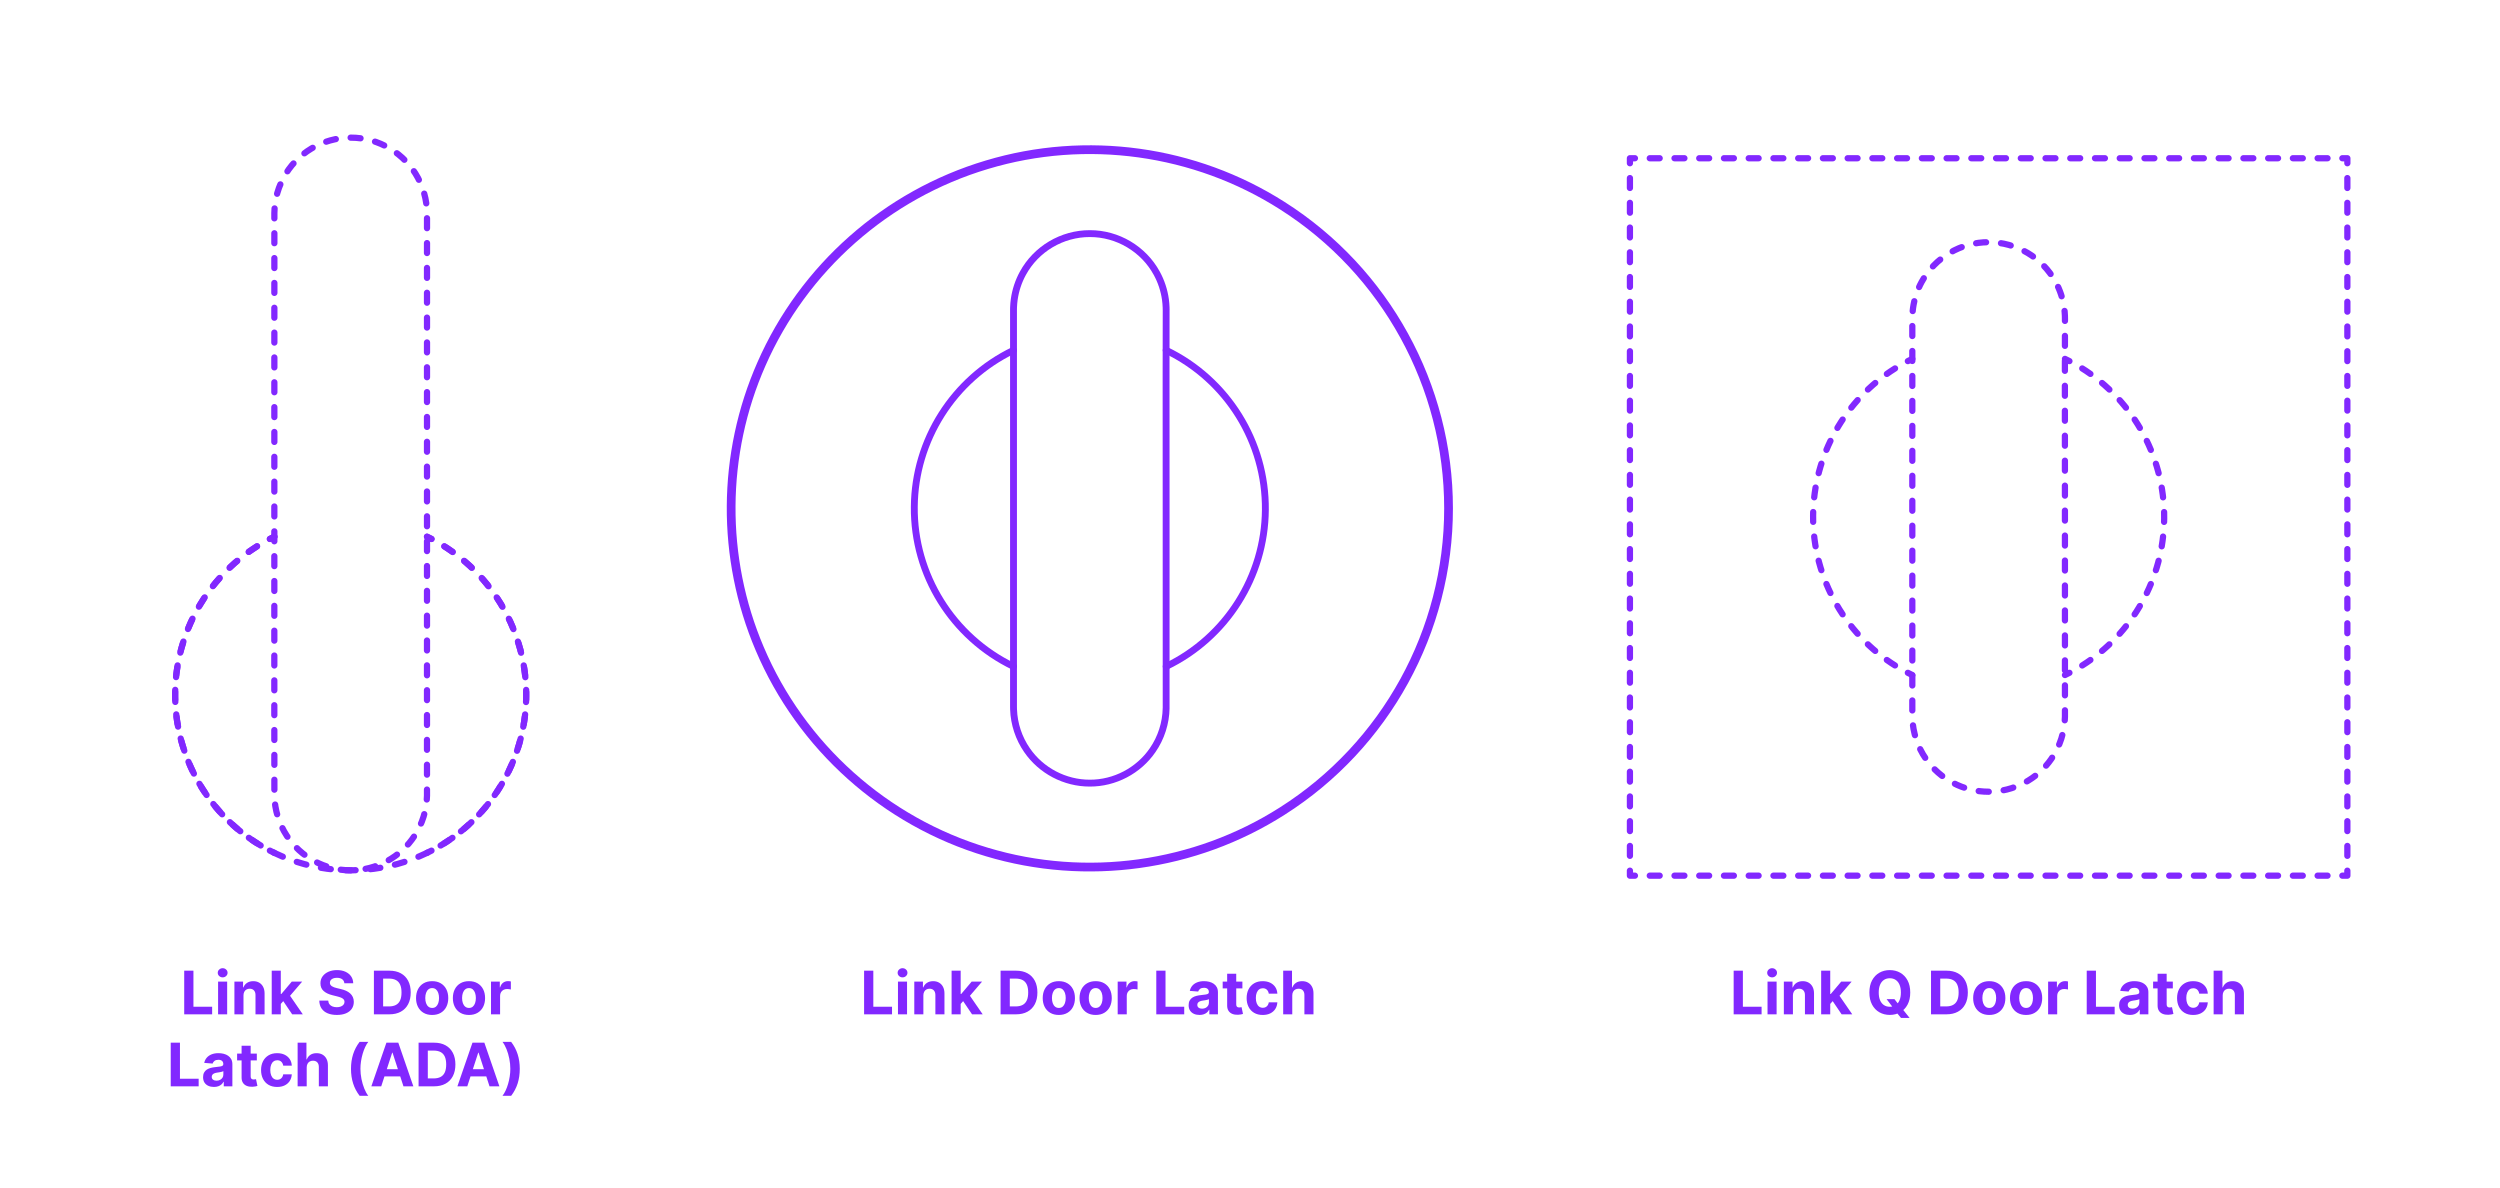 <?xml version="1.0" encoding="utf-8"?>
<!-- Generator: Adobe Illustrator 27.2.0, SVG Export Plug-In . SVG Version: 6.00 Build 0)  -->
<!DOCTYPE svg PUBLIC "-//W3C//DTD SVG 1.1//EN" "http://www.w3.org/Graphics/SVG/1.1/DTD/svg11.dtd">
<svg version="1.1" xmlns:x="http://ns.adobe.com/Extensibility/1.0/" xmlns:i="http://ns.adobe.com/AdobeIllustrator/10.0/" xmlns:graph="http://ns.adobe.com/Graphs/1.0/"
	 xmlns="http://www.w3.org/2000/svg" xmlns:xlink="http://www.w3.org/1999/xlink" xmlns:a="http://ns.adobe.com/AdobeSVGViewerExtensions/3.0/"
	 x="0px" y="0px" width="1000px" height="475px" viewBox="0 0 1000 475" enable-background="new 0 0 1000 475" xml:space="preserve"
	>
<g id="FILL-BACKGROUND">
	<rect y="0" fill="#FFFFFF" width="1000" height="475"/>
</g>
<g id="N-TEXT">
	<g id="MTEXT_00000181081852174727494300000001465548453691485366_">
		<g>
			<g>
				<g>
					<path fill="#8228FF" d="M73.685,405.729v-17.455h3.69v14.412h7.483v3.042H73.685z"/>
					<path fill="#8228FF" d="M89.068,390.951c-0.54,0-1.003-0.179-1.39-0.537s-0.579-0.79-0.579-1.295
						c0-0.505,0.192-0.939,0.579-1.3s0.847-0.541,1.381-0.541c0.546,0,1.01,0.179,1.394,0.537c0.384,0.358,0.575,0.79,0.575,1.295
						c0,0.505-0.191,0.939-0.575,1.299C90.069,390.771,89.607,390.951,89.068,390.951z M87.235,405.729v-13.091h3.631v13.091H87.235
						z"/>
					<path fill="#8228FF" d="M97.395,398.161v7.568h-3.631v-13.091h3.46v2.31h0.153c0.29-0.761,0.775-1.365,1.458-1.811
						c0.682-0.446,1.508-0.669,2.479-0.669c0.909,0,1.702,0.199,2.378,0.597c0.676,0.397,1.202,0.964,1.577,1.7
						s0.562,1.612,0.562,2.629v8.335h-3.631v-7.688c0.006-0.801-0.199-1.428-0.613-1.879c-0.415-0.452-0.986-0.677-1.714-0.677
						c-0.488,0-0.919,0.105-1.291,0.315c-0.372,0.21-0.662,0.516-0.869,0.917C97.507,397.117,97.399,397.599,97.395,398.161z"/>
					<path fill="#8228FF" d="M108.687,405.729v-17.455h3.631v17.455H108.687z M111.977,401.962l0.009-4.355h0.528l4.193-4.969h4.167
						l-5.633,6.58h-0.861L111.977,401.962z M116.869,405.729l-3.853-5.702l2.42-2.565l5.685,8.267H116.869z"/>
					<path fill="#8228FF" d="M137.749,393.295c-0.068-0.688-0.361-1.222-0.878-1.603c-0.518-0.38-1.219-0.571-2.105-0.571
						c-0.603,0-1.11,0.084-1.525,0.251s-0.731,0.399-0.95,0.694c-0.219,0.296-0.328,0.631-0.328,1.006
						c-0.012,0.312,0.056,0.585,0.2,0.818s0.345,0.433,0.601,0.601c0.256,0.168,0.552,0.312,0.887,0.435
						c0.335,0.123,0.693,0.226,1.074,0.311l1.567,0.375c0.762,0.171,1.461,0.398,2.097,0.682c0.637,0.284,1.188,0.633,1.653,1.048
						c0.466,0.415,0.828,0.903,1.087,1.466s0.391,1.208,0.396,1.935c-0.006,1.068-0.277,1.993-0.814,2.774
						c-0.536,0.781-1.31,1.386-2.317,1.815c-1.009,0.429-2.224,0.644-3.644,0.644c-1.409,0-2.636-0.216-3.678-0.647
						c-1.043-0.432-1.855-1.073-2.438-1.922c-0.583-0.85-0.888-1.902-0.916-3.158h3.57c0.04,0.585,0.209,1.072,0.508,1.461
						c0.298,0.389,0.698,0.682,1.201,0.878s1.072,0.294,1.709,0.294c0.625,0,1.169-0.091,1.632-0.272
						c0.463-0.182,0.823-0.435,1.078-0.759c0.256-0.324,0.384-0.696,0.384-1.116c0-0.392-0.115-0.722-0.345-0.989
						c-0.23-0.267-0.565-0.494-1.006-0.682s-0.979-0.358-1.615-0.512l-1.9-0.477c-1.472-0.358-2.634-0.917-3.486-1.679
						c-0.852-0.761-1.275-1.787-1.27-3.077c-0.006-1.057,0.277-1.98,0.848-2.77c0.571-0.79,1.356-1.406,2.356-1.849
						c1-0.443,2.137-0.665,3.409-0.665c1.296,0,2.428,0.222,3.396,0.665c0.969,0.443,1.723,1.06,2.263,1.849
						c0.54,0.79,0.818,1.705,0.836,2.745H137.749z"/>
					<path fill="#8228FF" d="M155.749,405.729h-6.188v-17.455h6.238c1.756,0,3.267,0.348,4.534,1.044
						c1.267,0.696,2.243,1.695,2.928,2.996c0.685,1.301,1.026,2.858,1.026,4.67c0,1.818-0.342,3.38-1.026,4.688
						c-0.685,1.307-1.665,2.31-2.94,3.008S157.521,405.729,155.749,405.729z M153.252,402.567h2.344c1.091,0,2.01-0.194,2.757-0.583
						s1.31-0.994,1.688-1.815c0.378-0.821,0.566-1.882,0.566-3.183c0-1.29-0.188-2.344-0.566-3.162s-0.939-1.42-1.684-1.807
						c-0.744-0.387-1.662-0.58-2.753-0.58h-2.352V402.567z"/>
					<path fill="#8228FF" d="M172.862,405.985c-1.324,0-2.468-0.283-3.431-0.848s-1.706-1.355-2.229-2.369
						c-0.523-1.015-0.784-2.192-0.784-3.533c0-1.353,0.261-2.536,0.784-3.55c0.522-1.014,1.266-1.804,2.229-2.37
						c0.963-0.565,2.106-0.848,3.431-0.848c1.323,0,2.467,0.283,3.43,0.848c0.964,0.565,1.706,1.355,2.229,2.37
						c0.522,1.014,0.783,2.197,0.783,3.55c0,1.341-0.261,2.518-0.783,3.533c-0.523,1.014-1.266,1.804-2.229,2.369
						C175.329,405.703,174.186,405.985,172.862,405.985z M172.879,403.173c0.603,0,1.105-0.172,1.509-0.516s0.709-0.814,0.916-1.411
						s0.312-1.275,0.312-2.037c0-0.761-0.104-1.44-0.312-2.037c-0.207-0.597-0.513-1.068-0.916-1.415
						c-0.403-0.346-0.906-0.52-1.509-0.52c-0.608,0-1.118,0.174-1.529,0.52c-0.412,0.347-0.722,0.818-0.93,1.415
						c-0.207,0.596-0.311,1.275-0.311,2.037c0,0.762,0.104,1.44,0.311,2.037c0.208,0.597,0.518,1.067,0.93,1.411
						C171.761,403.001,172.271,403.173,172.879,403.173z"/>
					<path fill="#8228FF" d="M187.59,405.985c-1.324,0-2.468-0.283-3.431-0.848s-1.706-1.355-2.229-2.369
						c-0.523-1.015-0.784-2.192-0.784-3.533c0-1.353,0.261-2.536,0.784-3.55c0.522-1.014,1.266-1.804,2.229-2.37
						c0.963-0.565,2.106-0.848,3.431-0.848c1.323,0,2.467,0.283,3.43,0.848c0.964,0.565,1.706,1.355,2.229,2.37
						c0.522,1.014,0.783,2.197,0.783,3.55c0,1.341-0.261,2.518-0.783,3.533c-0.523,1.014-1.266,1.804-2.229,2.369
						C190.057,405.703,188.913,405.985,187.59,405.985z M187.606,403.173c0.603,0,1.105-0.172,1.509-0.516s0.709-0.814,0.916-1.411
						s0.312-1.275,0.312-2.037c0-0.761-0.104-1.44-0.312-2.037c-0.207-0.597-0.513-1.068-0.916-1.415
						c-0.403-0.346-0.906-0.52-1.509-0.52c-0.608,0-1.118,0.174-1.529,0.52c-0.412,0.347-0.722,0.818-0.93,1.415
						c-0.207,0.596-0.311,1.275-0.311,2.037c0,0.762,0.104,1.44,0.311,2.037c0.208,0.597,0.518,1.067,0.93,1.411
						C186.488,403.001,186.998,403.173,187.606,403.173z"/>
					<path fill="#8228FF" d="M196.401,405.729v-13.091h3.521v2.284h0.136c0.239-0.812,0.64-1.428,1.202-1.845
						c0.562-0.418,1.21-0.626,1.943-0.626c0.182,0,0.378,0.011,0.588,0.034c0.21,0.022,0.395,0.054,0.554,0.094v3.221
						c-0.17-0.051-0.406-0.096-0.707-0.136c-0.302-0.04-0.577-0.06-0.827-0.06c-0.534,0-1.01,0.115-1.428,0.345
						c-0.417,0.23-0.747,0.55-0.988,0.959c-0.241,0.409-0.362,0.88-0.362,1.415v7.406H196.401z"/>
					<path fill="#8228FF" d="M68.29,434.529v-17.455h3.69v14.412h7.482v3.042H68.29z"/>
					<path fill="#8228FF" d="M85.573,434.776c-0.835,0-1.579-0.146-2.232-0.439s-1.169-0.727-1.547-1.304s-0.566-1.297-0.566-2.161
						c0-0.727,0.133-1.338,0.4-1.833c0.267-0.494,0.631-0.892,1.091-1.193s0.984-0.529,1.572-0.682s1.206-0.261,1.854-0.324
						c0.762-0.08,1.375-0.155,1.841-0.226c0.466-0.071,0.804-0.177,1.015-0.319c0.21-0.142,0.315-0.352,0.315-0.631v-0.051
						c0-0.54-0.169-0.958-0.508-1.253c-0.338-0.295-0.816-0.443-1.436-0.443c-0.653,0-1.174,0.144-1.56,0.431
						c-0.387,0.287-0.643,0.646-0.768,1.078l-3.357-0.273c0.17-0.795,0.506-1.484,1.006-2.067c0.5-0.582,1.146-1.031,1.938-1.347
						c0.793-0.315,1.712-0.473,2.757-0.473c0.728,0,1.425,0.085,2.093,0.255c0.667,0.17,1.262,0.435,1.781,0.793
						s0.931,0.817,1.231,1.376s0.452,1.229,0.452,2.007v8.83h-3.443v-1.815H89.4c-0.21,0.409-0.491,0.769-0.844,1.078
						c-0.353,0.31-0.775,0.551-1.27,0.725C86.792,434.69,86.222,434.776,85.573,434.776z M86.613,432.271
						c0.534,0,1.006-0.107,1.415-0.32s0.729-0.501,0.963-0.865c0.233-0.363,0.35-0.775,0.35-1.236v-1.389
						c-0.114,0.074-0.269,0.141-0.465,0.201c-0.195,0.06-0.416,0.113-0.66,0.162s-0.489,0.091-0.733,0.128s-0.466,0.07-0.664,0.098
						c-0.427,0.062-0.799,0.162-1.117,0.298c-0.318,0.136-0.565,0.319-0.741,0.549c-0.176,0.23-0.264,0.516-0.264,0.857
						c0,0.494,0.18,0.871,0.541,1.129C85.598,432.142,86.057,432.271,86.613,432.271z"/>
					<path fill="#8228FF" d="M102.729,421.438v2.727h-7.884v-2.727H102.729z M96.636,418.302h3.631v12.204
						c0,0.335,0.051,0.596,0.153,0.78s0.246,0.314,0.431,0.388s0.398,0.111,0.644,0.111c0.17,0,0.341-0.016,0.511-0.047
						c0.171-0.031,0.302-0.056,0.393-0.073l0.57,2.702c-0.182,0.057-0.438,0.124-0.767,0.201c-0.33,0.077-0.73,0.124-1.202,0.141
						c-0.875,0.034-1.641-0.083-2.297-0.35s-1.166-0.682-1.529-1.244c-0.364-0.562-0.543-1.273-0.537-2.131V418.302z"/>
					<path fill="#8228FF" d="M110.869,434.785c-1.342,0-2.493-0.286-3.456-0.857c-0.963-0.571-1.702-1.365-2.216-2.382
						c-0.515-1.017-0.771-2.188-0.771-3.511c0-1.341,0.26-2.519,0.779-3.533c0.521-1.014,1.26-1.807,2.221-2.378
						c0.96-0.571,2.102-0.856,3.426-0.856c1.143,0,2.143,0.208,3,0.622c0.858,0.415,1.537,0.997,2.037,1.747
						s0.775,1.631,0.827,2.642h-3.427c-0.097-0.653-0.351-1.18-0.763-1.581c-0.412-0.4-0.95-0.601-1.615-0.601
						c-0.562,0-1.053,0.152-1.47,0.456c-0.418,0.304-0.743,0.746-0.976,1.326c-0.233,0.58-0.35,1.281-0.35,2.105
						c0,0.835,0.115,1.545,0.345,2.131c0.23,0.585,0.556,1.031,0.976,1.338c0.421,0.307,0.912,0.46,1.475,0.46
						c0.415,0,0.789-0.085,1.121-0.255s0.607-0.419,0.826-0.746s0.362-0.72,0.431-1.181h3.427c-0.058,1-0.328,1.879-0.814,2.638
						c-0.485,0.759-1.154,1.351-2.007,1.777C113.042,434.572,112.033,434.785,110.869,434.785z"/>
					<path fill="#8228FF" d="M122.682,426.961v7.568h-3.631v-17.455h3.528v6.673h0.153c0.296-0.772,0.772-1.379,1.432-1.82
						c0.659-0.44,1.486-0.66,2.48-0.66c0.909,0,1.703,0.197,2.382,0.592s1.207,0.96,1.585,1.696s0.564,1.615,0.559,2.638v8.335
						h-3.631v-7.688c0.006-0.807-0.197-1.435-0.609-1.883c-0.412-0.449-0.987-0.673-1.726-0.673c-0.494,0-0.931,0.105-1.309,0.315
						c-0.378,0.21-0.673,0.516-0.886,0.917C122.797,425.917,122.687,426.398,122.682,426.961z"/>
					<path fill="#8228FF" d="M140.399,427.532c0-2.114,0.283-4.06,0.849-5.838c0.564-1.778,1.43-3.426,2.595-4.943h3.469
						c-0.443,0.562-0.855,1.249-1.235,2.058c-0.381,0.81-0.714,1.698-0.997,2.664c-0.284,0.966-0.506,1.964-0.665,2.996
						s-0.239,2.053-0.239,3.064c0,1.347,0.138,2.706,0.414,4.078c0.275,1.372,0.65,2.646,1.125,3.822
						c0.474,1.176,1.007,2.139,1.598,2.889h-3.469c-1.165-1.517-2.03-3.165-2.595-4.943
						C140.683,431.601,140.399,429.651,140.399,427.532z"/>
					<path fill="#8228FF" d="M152.493,434.529h-3.954l6.025-17.455h4.756l6.017,17.455h-3.954l-4.372-13.466h-0.137L152.493,434.529
						z M152.246,427.668h9.341v2.881h-9.341V427.668z"/>
					<path fill="#8228FF" d="M173.621,434.529h-6.188v-17.455h6.239c1.755,0,3.267,0.348,4.533,1.044
						c1.268,0.696,2.243,1.695,2.928,2.996c0.685,1.301,1.027,2.858,1.027,4.67c0,1.818-0.343,3.38-1.027,4.688
						c-0.685,1.307-1.665,2.31-2.94,3.008S175.394,434.529,173.621,434.529z M171.124,431.367h2.344c1.091,0,2.01-0.194,2.757-0.583
						s1.31-0.994,1.688-1.815c0.378-0.821,0.567-1.882,0.567-3.183c0-1.29-0.189-2.344-0.567-3.162s-0.938-1.42-1.683-1.807
						c-0.745-0.387-1.662-0.58-2.753-0.58h-2.353V431.367z"/>
					<path fill="#8228FF" d="M186.916,434.529h-3.954l6.025-17.455h4.756l6.017,17.455h-3.954l-4.372-13.466h-0.137L186.916,434.529
						z M186.669,427.668h9.341v2.881h-9.341V427.668z"/>
					<path fill="#8228FF" d="M207.908,427.532c0,2.119-0.283,4.068-0.849,5.847s-1.431,3.426-2.595,4.943h-3.469
						c0.443-0.562,0.854-1.25,1.235-2.062s0.713-1.7,0.997-2.663c0.284-0.963,0.506-1.962,0.665-2.996
						c0.159-1.034,0.238-2.057,0.238-3.068c0-1.347-0.138-2.706-0.413-4.078s-0.65-2.645-1.125-3.818s-1.007-2.135-1.598-2.885
						h3.469c1.164,1.517,2.029,3.165,2.595,4.943C207.625,423.473,207.908,425.418,207.908,427.532z"/>
				</g>
			</g>
		</g>
	</g>
	<g id="MTEXT_00000124869321307380362540000002278430258414813315_">
		<g>
			<g>
				<g>
					<path fill="#8228FF" d="M345.637,405.729v-17.455h3.69v14.412h7.483v3.042H345.637z"/>
					<path fill="#8228FF" d="M361.021,390.951c-0.54,0-1.003-0.179-1.39-0.537s-0.579-0.79-0.579-1.295
						c0-0.505,0.192-0.939,0.579-1.3s0.847-0.541,1.381-0.541c0.546,0,1.01,0.179,1.394,0.537c0.384,0.358,0.575,0.79,0.575,1.295
						c0,0.505-0.191,0.939-0.575,1.299C362.021,390.771,361.56,390.951,361.021,390.951z M359.188,405.729v-13.091h3.631v13.091
						H359.188z"/>
					<path fill="#8228FF" d="M369.347,398.161v7.568h-3.631v-13.091h3.46v2.31h0.153c0.29-0.761,0.775-1.365,1.458-1.811
						c0.682-0.446,1.508-0.669,2.479-0.669c0.909,0,1.702,0.199,2.378,0.597c0.676,0.397,1.202,0.964,1.577,1.7
						s0.562,1.612,0.562,2.629v8.335h-3.631v-7.688c0.006-0.801-0.199-1.428-0.613-1.879c-0.415-0.452-0.986-0.677-1.714-0.677
						c-0.488,0-0.919,0.105-1.291,0.315c-0.372,0.21-0.662,0.516-0.869,0.917C369.459,397.117,369.352,397.599,369.347,398.161z"/>
					<path fill="#8228FF" d="M380.639,405.729v-17.455h3.631v17.455H380.639z M383.929,401.962l0.009-4.355h0.528l4.193-4.969h4.167
						l-5.633,6.58h-0.861L383.929,401.962z M388.821,405.729l-3.853-5.702l2.42-2.565l5.685,8.267H388.821z"/>
					<path fill="#8228FF" d="M406.42,405.729h-6.188v-17.455h6.238c1.756,0,3.267,0.348,4.534,1.044
						c1.267,0.696,2.243,1.695,2.928,2.996c0.685,1.301,1.026,2.858,1.026,4.67c0,1.818-0.342,3.38-1.026,4.688
						c-0.685,1.307-1.665,2.31-2.94,3.008S408.192,405.729,406.42,405.729z M403.923,402.567h2.344c1.091,0,2.01-0.194,2.757-0.583
						s1.31-0.994,1.688-1.815c0.378-0.821,0.566-1.882,0.566-3.183c0-1.29-0.188-2.344-0.566-3.162s-0.939-1.42-1.684-1.807
						c-0.744-0.387-1.662-0.58-2.753-0.58h-2.352V402.567z"/>
					<path fill="#8228FF" d="M423.533,405.985c-1.324,0-2.467-0.283-3.431-0.848c-0.963-0.565-1.706-1.355-2.229-2.369
						c-0.522-1.015-0.784-2.192-0.784-3.533c0-1.353,0.262-2.536,0.784-3.55s1.266-1.804,2.229-2.37
						c0.964-0.565,2.106-0.848,3.431-0.848s2.468,0.283,3.431,0.848c0.963,0.565,1.706,1.355,2.229,2.37s0.784,2.197,0.784,3.55
						c0,1.341-0.262,2.518-0.784,3.533c-0.522,1.014-1.266,1.804-2.229,2.369S424.857,405.985,423.533,405.985z M423.551,403.173
						c0.602,0,1.104-0.172,1.508-0.516s0.709-0.814,0.916-1.411c0.208-0.597,0.312-1.275,0.312-2.037
						c0-0.761-0.104-1.44-0.312-2.037c-0.207-0.597-0.513-1.068-0.916-1.415c-0.403-0.346-0.906-0.52-1.508-0.52
						c-0.608,0-1.118,0.174-1.53,0.52c-0.412,0.347-0.722,0.818-0.929,1.415c-0.208,0.596-0.312,1.275-0.312,2.037
						c0,0.762,0.104,1.44,0.312,2.037c0.207,0.597,0.517,1.067,0.929,1.411S422.942,403.173,423.551,403.173z"/>
					<path fill="#8228FF" d="M438.261,405.985c-1.324,0-2.468-0.283-3.431-0.848s-1.706-1.355-2.229-2.369
						c-0.523-1.015-0.784-2.192-0.784-3.533c0-1.353,0.261-2.536,0.784-3.55c0.522-1.014,1.266-1.804,2.229-2.37
						c0.963-0.565,2.106-0.848,3.431-0.848c1.323,0,2.467,0.283,3.43,0.848c0.964,0.565,1.706,1.355,2.229,2.37
						c0.522,1.014,0.783,2.197,0.783,3.55c0,1.341-0.261,2.518-0.783,3.533c-0.523,1.014-1.266,1.804-2.229,2.369
						C440.728,405.703,439.584,405.985,438.261,405.985z M438.277,403.173c0.603,0,1.105-0.172,1.509-0.516s0.709-0.814,0.916-1.411
						s0.312-1.275,0.312-2.037c0-0.761-0.104-1.44-0.312-2.037c-0.207-0.597-0.513-1.068-0.916-1.415
						c-0.403-0.346-0.906-0.52-1.509-0.52c-0.608,0-1.118,0.174-1.529,0.52c-0.412,0.347-0.722,0.818-0.93,1.415
						c-0.207,0.596-0.311,1.275-0.311,2.037c0,0.762,0.104,1.44,0.311,2.037c0.208,0.597,0.518,1.067,0.93,1.411
						C437.159,403.001,437.669,403.173,438.277,403.173z"/>
					<path fill="#8228FF" d="M447.073,405.729v-13.091h3.52v2.284h0.137c0.238-0.812,0.639-1.428,1.201-1.845
						c0.562-0.418,1.211-0.626,1.943-0.626c0.182,0,0.378,0.011,0.588,0.034c0.211,0.022,0.396,0.054,0.555,0.094v3.221
						c-0.171-0.051-0.406-0.096-0.708-0.136c-0.301-0.04-0.576-0.06-0.826-0.06c-0.534,0-1.01,0.115-1.428,0.345
						s-0.747,0.55-0.988,0.959c-0.242,0.409-0.362,0.88-0.362,1.415v7.406H447.073z"/>
					<path fill="#8228FF" d="M462.516,405.729v-17.455h3.69v14.412h7.483v3.042H462.516z"/>
					<path fill="#8228FF" d="M479.799,405.977c-0.835,0-1.579-0.146-2.232-0.439s-1.169-0.727-1.547-1.304s-0.566-1.297-0.566-2.161
						c0-0.727,0.133-1.338,0.4-1.833c0.267-0.494,0.631-0.892,1.091-1.193s0.984-0.529,1.572-0.682s1.206-0.261,1.854-0.324
						c0.762-0.08,1.375-0.155,1.841-0.226c0.466-0.071,0.804-0.177,1.015-0.319c0.21-0.142,0.315-0.352,0.315-0.631v-0.051
						c0-0.54-0.169-0.958-0.508-1.253c-0.338-0.295-0.816-0.443-1.436-0.443c-0.653,0-1.174,0.144-1.56,0.431
						c-0.387,0.287-0.643,0.646-0.768,1.078l-3.357-0.273c0.17-0.795,0.506-1.484,1.006-2.067c0.5-0.582,1.146-1.031,1.938-1.347
						c0.793-0.315,1.712-0.473,2.757-0.473c0.728,0,1.425,0.085,2.093,0.255c0.667,0.17,1.262,0.435,1.781,0.793
						s0.931,0.817,1.231,1.376s0.452,1.229,0.452,2.007v8.83h-3.443v-1.815h-0.103c-0.21,0.409-0.491,0.769-0.844,1.078
						c-0.353,0.31-0.775,0.551-1.27,0.725C481.018,405.89,480.447,405.977,479.799,405.977z M480.839,403.471
						c0.534,0,1.006-0.107,1.415-0.32s0.729-0.501,0.963-0.865c0.233-0.363,0.35-0.775,0.35-1.236v-1.389
						c-0.114,0.074-0.269,0.141-0.465,0.201c-0.195,0.06-0.416,0.113-0.66,0.162s-0.489,0.091-0.733,0.128s-0.466,0.07-0.664,0.098
						c-0.427,0.062-0.799,0.162-1.117,0.298c-0.318,0.136-0.565,0.319-0.741,0.549c-0.176,0.23-0.264,0.516-0.264,0.857
						c0,0.494,0.18,0.871,0.541,1.129C479.823,403.342,480.282,403.471,480.839,403.471z"/>
					<path fill="#8228FF" d="M496.956,392.639v2.727h-7.884v-2.727H496.956z M490.862,389.502h3.63v12.204
						c0,0.335,0.052,0.596,0.153,0.78c0.103,0.185,0.246,0.314,0.431,0.388s0.399,0.111,0.644,0.111
						c0.171,0,0.341-0.016,0.512-0.047c0.17-0.031,0.301-0.056,0.392-0.073l0.571,2.702c-0.182,0.057-0.438,0.124-0.768,0.201
						c-0.329,0.077-0.729,0.124-1.201,0.141c-0.875,0.034-1.641-0.083-2.297-0.35s-1.166-0.682-1.53-1.244
						c-0.363-0.562-0.542-1.273-0.536-2.131V389.502z"/>
					<path fill="#8228FF" d="M505.095,405.985c-1.341,0-2.493-0.286-3.456-0.857c-0.963-0.571-1.701-1.365-2.216-2.382
						s-0.771-2.188-0.771-3.511c0-1.341,0.26-2.519,0.78-3.533c0.52-1.014,1.26-1.807,2.22-2.378
						c0.96-0.571,2.103-0.856,3.427-0.856c1.142,0,2.142,0.208,3,0.622c0.857,0.415,1.536,0.997,2.036,1.747
						s0.776,1.631,0.827,2.642h-3.426c-0.097-0.653-0.352-1.18-0.763-1.581c-0.412-0.4-0.951-0.601-1.615-0.601
						c-0.562,0-1.053,0.152-1.471,0.456c-0.417,0.304-0.742,0.746-0.976,1.326s-0.35,1.281-0.35,2.105
						c0,0.835,0.115,1.545,0.346,2.131c0.229,0.585,0.555,1.031,0.976,1.338c0.42,0.307,0.912,0.46,1.475,0.46
						c0.414,0,0.788-0.085,1.12-0.255c0.333-0.17,0.608-0.419,0.827-0.746s0.362-0.72,0.431-1.181h3.426
						c-0.057,1-0.328,1.879-0.813,2.638c-0.486,0.759-1.155,1.351-2.008,1.777C507.269,405.772,506.26,405.985,505.095,405.985z"/>
					<path fill="#8228FF" d="M516.907,398.161v7.568h-3.631v-17.455h3.528v6.673h0.153c0.296-0.772,0.772-1.379,1.432-1.82
						c0.659-0.44,1.486-0.66,2.48-0.66c0.909,0,1.703,0.197,2.382,0.592s1.207,0.96,1.585,1.696s0.564,1.615,0.559,2.638v8.335
						h-3.631v-7.688c0.006-0.807-0.197-1.435-0.609-1.883c-0.412-0.449-0.987-0.673-1.726-0.673c-0.494,0-0.931,0.105-1.309,0.315
						c-0.378,0.21-0.673,0.516-0.886,0.917C517.022,397.117,516.912,397.599,516.907,398.161z"/>
				</g>
			</g>
		</g>
	</g>
	<g id="MTEXT_00000033355910554851031960000000681606307491449227_">
		<g>
			<g>
				<g>
					<path fill="#8228FF" d="M693.462,405.729v-17.455h3.69v14.412h7.483v3.042H693.462z"/>
					<path fill="#8228FF" d="M708.846,390.951c-0.54,0-1.003-0.179-1.39-0.537s-0.579-0.79-0.579-1.295
						c0-0.505,0.192-0.939,0.579-1.3s0.847-0.541,1.381-0.541c0.546,0,1.01,0.179,1.394,0.537c0.384,0.358,0.575,0.79,0.575,1.295
						c0,0.505-0.191,0.939-0.575,1.299C709.847,390.771,709.385,390.951,708.846,390.951z M707.013,405.729v-13.091h3.631v13.091
						H707.013z"/>
					<path fill="#8228FF" d="M717.172,398.161v7.568h-3.631v-13.091h3.46v2.31h0.153c0.29-0.761,0.775-1.365,1.458-1.811
						c0.682-0.446,1.508-0.669,2.479-0.669c0.909,0,1.702,0.199,2.378,0.597c0.676,0.397,1.202,0.964,1.577,1.7
						s0.562,1.612,0.562,2.629v8.335h-3.631v-7.688c0.006-0.801-0.199-1.428-0.613-1.879c-0.415-0.452-0.986-0.677-1.714-0.677
						c-0.488,0-0.919,0.105-1.291,0.315c-0.372,0.21-0.662,0.516-0.869,0.917C717.284,397.117,717.177,397.599,717.172,398.161z"/>
					<path fill="#8228FF" d="M728.464,405.729v-17.455h3.631v17.455H728.464z M731.754,401.962l0.009-4.355h0.528l4.193-4.969h4.167
						l-5.633,6.58h-0.861L731.754,401.962z M736.646,405.729l-3.853-5.702l2.42-2.565l5.685,8.267H736.646z"/>
					<path fill="#8228FF" d="M764.097,397.002c0,1.903-0.359,3.522-1.078,4.858c-0.719,1.335-1.695,2.354-2.932,3.055
						c-1.235,0.702-2.623,1.053-4.163,1.053c-1.551,0-2.943-0.353-4.176-1.057c-1.233-0.704-2.208-1.724-2.924-3.06
						c-0.716-1.335-1.073-2.952-1.073-4.849c0-1.904,0.357-3.523,1.073-4.858c0.716-1.335,1.69-2.354,2.924-3.055
						c1.232-0.702,2.625-1.053,4.176-1.053c1.54,0,2.928,0.351,4.163,1.053c1.236,0.702,2.213,1.72,2.932,3.055
						C763.737,393.479,764.097,395.099,764.097,397.002z M760.355,397.002c0-1.233-0.183-2.273-0.55-3.12
						c-0.366-0.847-0.882-1.488-1.547-1.926c-0.664-0.437-1.443-0.656-2.335-0.656c-0.893,0-1.671,0.219-2.335,0.656
						c-0.665,0.438-1.181,1.08-1.547,1.926c-0.367,0.847-0.55,1.887-0.55,3.12s0.183,2.272,0.55,3.119
						c0.366,0.847,0.882,1.489,1.547,1.926c0.664,0.438,1.442,0.656,2.335,0.656c0.892,0,1.671-0.219,2.335-0.656
						c0.665-0.438,1.181-1.08,1.547-1.926C760.173,399.275,760.355,398.235,760.355,397.002z M754.646,399.661h3.137l1.576,2.029
						l1.551,1.807l2.924,3.665h-3.443l-2.012-2.471l-1.031-1.466L754.646,399.661z"/>
					<path fill="#8228FF" d="M778.595,405.729h-6.188v-17.455h6.238c1.756,0,3.267,0.348,4.534,1.044
						c1.267,0.696,2.243,1.695,2.928,2.996c0.685,1.301,1.026,2.858,1.026,4.67c0,1.818-0.342,3.38-1.026,4.688
						c-0.685,1.307-1.665,2.31-2.94,3.008S780.367,405.729,778.595,405.729z M776.098,402.567h2.344c1.091,0,2.01-0.194,2.757-0.583
						s1.31-0.994,1.688-1.815c0.378-0.821,0.566-1.882,0.566-3.183c0-1.29-0.188-2.344-0.566-3.162s-0.939-1.42-1.684-1.807
						c-0.744-0.387-1.662-0.58-2.753-0.58h-2.352V402.567z"/>
					<path fill="#8228FF" d="M795.708,405.985c-1.324,0-2.468-0.283-3.431-0.848s-1.706-1.355-2.229-2.369
						c-0.523-1.015-0.784-2.192-0.784-3.533c0-1.353,0.261-2.536,0.784-3.55c0.522-1.014,1.266-1.804,2.229-2.37
						c0.963-0.565,2.106-0.848,3.431-0.848c1.323,0,2.467,0.283,3.43,0.848c0.964,0.565,1.706,1.355,2.229,2.37
						c0.522,1.014,0.783,2.197,0.783,3.55c0,1.341-0.261,2.518-0.783,3.533c-0.523,1.014-1.266,1.804-2.229,2.369
						C798.175,405.703,797.031,405.985,795.708,405.985z M795.725,403.173c0.603,0,1.105-0.172,1.509-0.516s0.709-0.814,0.916-1.411
						s0.312-1.275,0.312-2.037c0-0.761-0.104-1.44-0.312-2.037c-0.207-0.597-0.513-1.068-0.916-1.415
						c-0.403-0.346-0.906-0.52-1.509-0.52c-0.608,0-1.118,0.174-1.529,0.52c-0.412,0.347-0.722,0.818-0.93,1.415
						c-0.207,0.596-0.311,1.275-0.311,2.037c0,0.762,0.104,1.44,0.311,2.037c0.208,0.597,0.518,1.067,0.93,1.411
						C794.606,403.001,795.116,403.173,795.725,403.173z"/>
					<path fill="#8228FF" d="M810.436,405.985c-1.324,0-2.468-0.283-3.431-0.848s-1.706-1.355-2.229-2.369
						c-0.523-1.015-0.784-2.192-0.784-3.533c0-1.353,0.261-2.536,0.784-3.55c0.522-1.014,1.266-1.804,2.229-2.37
						c0.963-0.565,2.106-0.848,3.431-0.848c1.323,0,2.467,0.283,3.43,0.848c0.964,0.565,1.706,1.355,2.229,2.37
						c0.522,1.014,0.783,2.197,0.783,3.55c0,1.341-0.261,2.518-0.783,3.533c-0.523,1.014-1.266,1.804-2.229,2.369
						C812.902,405.703,811.759,405.985,810.436,405.985z M810.452,403.173c0.603,0,1.105-0.172,1.509-0.516s0.709-0.814,0.916-1.411
						s0.312-1.275,0.312-2.037c0-0.761-0.104-1.44-0.312-2.037c-0.207-0.597-0.513-1.068-0.916-1.415
						c-0.403-0.346-0.906-0.52-1.509-0.52c-0.608,0-1.118,0.174-1.529,0.52c-0.412,0.347-0.722,0.818-0.93,1.415
						c-0.207,0.596-0.311,1.275-0.311,2.037c0,0.762,0.104,1.44,0.311,2.037c0.208,0.597,0.518,1.067,0.93,1.411
						C809.334,403.001,809.844,403.173,810.452,403.173z"/>
					<path fill="#8228FF" d="M819.247,405.729v-13.091h3.521v2.284h0.136c0.239-0.812,0.64-1.428,1.202-1.845
						c0.562-0.418,1.21-0.626,1.943-0.626c0.182,0,0.378,0.011,0.588,0.034c0.21,0.022,0.395,0.054,0.554,0.094v3.221
						c-0.17-0.051-0.406-0.096-0.707-0.136c-0.302-0.04-0.577-0.06-0.827-0.06c-0.534,0-1.01,0.115-1.428,0.345
						c-0.417,0.23-0.747,0.55-0.988,0.959c-0.241,0.409-0.362,0.88-0.362,1.415v7.406H819.247z"/>
					<path fill="#8228FF" d="M834.69,405.729v-17.455h3.69v14.412h7.482v3.042H834.69z"/>
					<path fill="#8228FF" d="M851.974,405.977c-0.835,0-1.579-0.146-2.232-0.439s-1.169-0.727-1.547-1.304s-0.566-1.297-0.566-2.161
						c0-0.727,0.133-1.338,0.4-1.833c0.267-0.494,0.631-0.892,1.091-1.193s0.984-0.529,1.572-0.682s1.206-0.261,1.854-0.324
						c0.762-0.08,1.375-0.155,1.841-0.226c0.466-0.071,0.804-0.177,1.015-0.319c0.21-0.142,0.315-0.352,0.315-0.631v-0.051
						c0-0.54-0.169-0.958-0.508-1.253c-0.338-0.295-0.816-0.443-1.436-0.443c-0.653,0-1.174,0.144-1.56,0.431
						c-0.387,0.287-0.643,0.646-0.768,1.078l-3.357-0.273c0.17-0.795,0.506-1.484,1.006-2.067c0.5-0.582,1.146-1.031,1.938-1.347
						c0.793-0.315,1.712-0.473,2.757-0.473c0.728,0,1.425,0.085,2.093,0.255c0.667,0.17,1.262,0.435,1.781,0.793
						s0.931,0.817,1.231,1.376s0.452,1.229,0.452,2.007v8.83h-3.443v-1.815h-0.103c-0.21,0.409-0.491,0.769-0.844,1.078
						c-0.353,0.31-0.775,0.551-1.27,0.725C853.192,405.89,852.622,405.977,851.974,405.977z M853.014,403.471
						c0.534,0,1.006-0.107,1.415-0.32s0.729-0.501,0.963-0.865c0.233-0.363,0.35-0.775,0.35-1.236v-1.389
						c-0.114,0.074-0.269,0.141-0.465,0.201c-0.195,0.06-0.416,0.113-0.66,0.162s-0.489,0.091-0.733,0.128s-0.466,0.07-0.664,0.098
						c-0.427,0.062-0.799,0.162-1.117,0.298c-0.318,0.136-0.565,0.319-0.741,0.549c-0.176,0.23-0.264,0.516-0.264,0.857
						c0,0.494,0.18,0.871,0.541,1.129C851.998,403.342,852.457,403.471,853.014,403.471z"/>
					<path fill="#8228FF" d="M869.13,392.639v2.727h-7.884v-2.727H869.13z M863.036,389.502h3.631v12.204
						c0,0.335,0.051,0.596,0.153,0.78s0.246,0.314,0.431,0.388s0.398,0.111,0.644,0.111c0.17,0,0.341-0.016,0.511-0.047
						c0.171-0.031,0.302-0.056,0.393-0.073l0.57,2.702c-0.182,0.057-0.438,0.124-0.767,0.201c-0.33,0.077-0.73,0.124-1.202,0.141
						c-0.875,0.034-1.641-0.083-2.297-0.35s-1.166-0.682-1.529-1.244c-0.364-0.562-0.543-1.273-0.537-2.131V389.502z"/>
					<path fill="#8228FF" d="M877.27,405.985c-1.342,0-2.493-0.286-3.456-0.857c-0.963-0.571-1.702-1.365-2.216-2.382
						c-0.515-1.017-0.771-2.188-0.771-3.511c0-1.341,0.26-2.519,0.779-3.533c0.521-1.014,1.26-1.807,2.221-2.378
						c0.96-0.571,2.102-0.856,3.426-0.856c1.143,0,2.143,0.208,3,0.622c0.858,0.415,1.537,0.997,2.037,1.747
						s0.775,1.631,0.827,2.642h-3.427c-0.097-0.653-0.351-1.18-0.763-1.581c-0.412-0.4-0.95-0.601-1.615-0.601
						c-0.562,0-1.053,0.152-1.47,0.456c-0.418,0.304-0.743,0.746-0.976,1.326c-0.233,0.58-0.35,1.281-0.35,2.105
						c0,0.835,0.115,1.545,0.345,2.131c0.23,0.585,0.556,1.031,0.976,1.338c0.421,0.307,0.912,0.46,1.475,0.46
						c0.415,0,0.789-0.085,1.121-0.255s0.607-0.419,0.826-0.746s0.362-0.72,0.431-1.181h3.427c-0.058,1-0.328,1.879-0.814,2.638
						c-0.485,0.759-1.154,1.351-2.007,1.777C879.442,405.772,878.434,405.985,877.27,405.985z"/>
					<path fill="#8228FF" d="M889.082,398.161v7.568h-3.631v-17.455h3.528v6.673h0.153c0.296-0.772,0.772-1.379,1.432-1.82
						c0.659-0.44,1.486-0.66,2.48-0.66c0.909,0,1.703,0.197,2.382,0.592s1.207,0.96,1.585,1.696s0.564,1.615,0.559,2.638v8.335
						h-3.631v-7.688c0.006-0.807-0.197-1.435-0.609-1.883c-0.412-0.449-0.987-0.673-1.726-0.673c-0.494,0-0.931,0.105-1.309,0.315
						c-0.378,0.21-0.673,0.516-0.886,0.917C889.197,397.117,889.087,397.599,889.082,398.161z"/>
				</g>
			</g>
		</g>
	</g>
</g>
<g id="N-DIMENSIONS">
</g>
<g id="_x32_D_x24_AG-DIAGRAM">
</g>
<g id="_x32_D_x24_AG-DETAILS-DIAGRAM">
	<g id="POLYLINE_00000041260501304506411680000004762278692549027723_">
		<g>
			<g>
				<path fill="none" stroke="#8228FF" stroke-width="2.5" stroke-linecap="round" stroke-linejoin="round" d="M170.803,341.151
					c0.602-0.29,1.198-0.588,1.789-0.894"/>
				
					<path fill="none" stroke="#8228FF" stroke-width="2.5" stroke-linecap="round" stroke-linejoin="round" stroke-dasharray="3.933,5.9" d="
					M177.713,337.326c20.037-12.623,32.588-34.791,32.775-58.798c0.245-25.441-13.427-49.016-35.303-61.537"/>
				<path fill="none" stroke="#8228FF" stroke-width="2.5" stroke-linecap="round" stroke-linejoin="round" d="M172.592,215.58
					c-0.591-0.306-1.188-0.604-1.789-0.894"/>
			</g>
		</g>
	</g>
	<g id="POLYLINE_00000131328965056271826010000005946251044995848843_">
		<g>
			<g>
				<path fill="none" stroke="#8228FF" stroke-width="2.5" stroke-linecap="round" stroke-linejoin="round" d="M109.745,214.686
					c-0.602,0.29-1.198,0.588-1.789,0.894"/>
				
					<path fill="none" stroke="#8228FF" stroke-width="2.5" stroke-linecap="round" stroke-linejoin="round" stroke-dasharray="3.933,5.9" d="
					M102.835,218.51c-20.037,12.623-32.588,34.791-32.775,58.798c-0.245,25.441,13.427,49.016,35.303,61.537"/>
				<path fill="none" stroke="#8228FF" stroke-width="2.5" stroke-linecap="round" stroke-linejoin="round" d="M107.956,340.257
					c0.591,0.306,1.188,0.604,1.789,0.894"/>
			</g>
		</g>
	</g>
	<g id="POLYLINE_00000018923154124355526180000011348687337414641026_">
		<g>
			
				<path fill="none" stroke="#8228FF" stroke-width="2.5" stroke-linecap="round" stroke-linejoin="round" stroke-dasharray="3.974,5.962" d="
				M140.274,348.135c-10.251,0.021-19.961-5.231-25.552-13.823c-3.107-4.74-4.851-10.362-4.969-16.028
				c-0.082-0.909,0.041-232.009-0.006-233.034c0.009-0.664,0.039-1.396,0.092-2.058c0.102-1.288,0.29-2.604,0.556-3.869
				c0.59-2.815,1.587-5.561,2.94-8.099c5.262-9.912,15.706-16.186,26.939-16.165c11.23-0.019,21.672,6.246,26.939,16.165
				c1.354,2.539,2.351,5.283,2.94,8.099c0.265,1.268,0.454,2.578,0.556,3.869c0.051,0.673,0.086,1.385,0.092,2.058
				c-0.042,1.349,0.044,231.78-0.006,233.035c-0.118,5.666-1.861,11.289-4.969,16.028
				C160.238,342.899,150.527,348.157,140.274,348.135z"/>
		</g>
	</g>
	<g id="POLYLINE_00000137105583594585419420000014771091897474095272_">
		<g>
			<g>
				<path fill="none" stroke="#8228FF" stroke-width="2.5" stroke-linecap="round" stroke-linejoin="round" d="M109.745,214.686
					c-0.602,0.289-1.198,0.587-1.79,0.893"/>
				
					<path fill="none" stroke="#8228FF" stroke-width="2.5" stroke-linecap="round" stroke-linejoin="round" stroke-dasharray="3.978,5.967" d="
					M102.778,218.546c-16.825,10.627-28.565,28.153-31.793,47.995c-5.431,33.086,13.328,65.439,44.739,77.163
					c15.689,5.895,33.409,5.895,49.098,0c30.978-11.558,49.717-43.238,44.927-75.954c-3.091-21.32-15.977-40.107-34.537-50.743"/>
				<path fill="none" stroke="#8228FF" stroke-width="2.5" stroke-linecap="round" stroke-linejoin="round" d="M172.593,215.579
					c-0.591-0.306-1.188-0.604-1.79-0.893"/>
			</g>
		</g>
	</g>
	<g id="POLYLINE_00000148627487889819876230000009473056249790318773_">
		<g>
			
				<path fill="none" stroke="#8228FF" stroke-width="2.5" stroke-linecap="round" stroke-linejoin="round" stroke-dasharray="3.994,5.991" d="
				M795.457,316.687c-9.97,0.023-19.481-4.968-25.125-13.187c-3.299-4.765-5.194-10.496-5.386-16.289
				c-0.015-0.259-0.013-0.794-0.018-1.054v-158.75l0.005-0.527l0.014-0.527c0.037-1.022,0.13-2.135,0.272-3.149
				c0.506-3.646,1.687-7.22,3.455-10.45c5.308-9.749,15.677-15.9,26.783-15.877c11.105-0.021,21.472,6.123,26.783,15.877
				c1.768,3.23,2.95,6.802,3.455,10.45c0.139,1.021,0.238,2.12,0.272,3.149c0.015,0.258,0.013,0.794,0.018,1.054
				c-0.091,0.757,0.071,158.623-0.005,159.276c-0.094,5.971-1.999,11.907-5.399,16.816
				C814.939,311.716,805.427,316.711,795.457,316.687z"/>
		</g>
	</g>
	<g id="POLYLINE_00000037679342079873367250000012587992226423924636_">
		<g>
			<g>
				<path fill="none" stroke="#8228FF" stroke-width="2.5" stroke-linecap="round" stroke-linejoin="round" d="M825.986,270.015
					c0.602-0.29,1.198-0.588,1.789-0.894"/>
				
					<path fill="none" stroke="#8228FF" stroke-width="2.5" stroke-linecap="round" stroke-linejoin="round" stroke-dasharray="3.933,5.9" d="
					M832.896,266.191c20.037-12.623,32.588-34.791,32.775-58.798c0.245-25.441-13.427-49.016-35.303-61.537"/>
				<path fill="none" stroke="#8228FF" stroke-width="2.5" stroke-linecap="round" stroke-linejoin="round" d="M827.775,144.444
					c-0.591-0.306-1.188-0.604-1.789-0.894"/>
			</g>
		</g>
	</g>
	<g id="POLYLINE_00000088095367138398789860000015642360643461752746_">
		<g>
			<g>
				<path fill="none" stroke="#8228FF" stroke-width="2.5" stroke-linecap="round" stroke-linejoin="round" d="M764.928,143.551
					c-0.602,0.29-1.198,0.588-1.789,0.894"/>
				
					<path fill="none" stroke="#8228FF" stroke-width="2.5" stroke-linecap="round" stroke-linejoin="round" stroke-dasharray="3.933,5.9" d="
					M758.018,147.375c-20.037,12.623-32.588,34.791-32.775,58.798c-0.245,25.441,13.427,49.016,35.303,61.537"/>
				<path fill="none" stroke="#8228FF" stroke-width="2.5" stroke-linecap="round" stroke-linejoin="round" d="M763.139,269.122
					c0.591,0.306,1.187,0.604,1.789,0.894"/>
			</g>
		</g>
	</g>
	<g id="POLYLINE_00000152260732115590245570000009909851697994988684_">
		<g>
			<g>
				<polyline fill="none" stroke="#8228FF" stroke-width="2.5" stroke-linecap="round" stroke-linejoin="round" points="
					651.971,348.269 651.971,350.269 653.971,350.269 				"/>
				
					<line fill="none" stroke="#8228FF" stroke-width="2.5" stroke-linecap="round" stroke-linejoin="round" stroke-dasharray="3.958,5.936" x1="659.908" y1="350.269" x2="933.974" y2="350.269"/>
				<polyline fill="none" stroke="#8228FF" stroke-width="2.5" stroke-linecap="round" stroke-linejoin="round" points="
					936.942,350.269 938.942,350.269 938.942,348.269 				"/>
				
					<line fill="none" stroke="#8228FF" stroke-width="2.5" stroke-linecap="round" stroke-linejoin="round" stroke-dasharray="3.958,5.936" x1="938.942" y1="342.332" x2="938.942" y2="68.266"/>
				<polyline fill="none" stroke="#8228FF" stroke-width="2.5" stroke-linecap="round" stroke-linejoin="round" points="
					938.942,65.297 938.942,63.297 936.942,63.297 				"/>
				
					<line fill="none" stroke="#8228FF" stroke-width="2.5" stroke-linecap="round" stroke-linejoin="round" stroke-dasharray="3.958,5.936" x1="931.006" y1="63.297" x2="656.939" y2="63.297"/>
				<polyline fill="none" stroke="#8228FF" stroke-width="2.5" stroke-linecap="round" stroke-linejoin="round" points="
					653.971,63.297 651.971,63.297 651.971,65.297 				"/>
				
					<line fill="none" stroke="#8228FF" stroke-width="2.5" stroke-linecap="round" stroke-linejoin="round" stroke-dasharray="3.958,5.936" x1="651.971" y1="71.234" x2="651.971" y2="345.3"/>
			</g>
		</g>
	</g>
</g>
<g id="_x32_D_x24_AG-BUILDINGS">
	<g id="POLYLINE_00000046306831087167493200000013549779470632656016_">
		
			<path fill="none" stroke="#8228FF" stroke-width="2.75" stroke-linecap="round" stroke-linejoin="round" stroke-miterlimit="10" d="
			M579.419,203.348c0.037-48.333-24.522-93.717-65.006-120.121c-35.266-23.09-79.358-29.466-119.72-17.31
			c-39.544,11.821-72.365,40.488-89.396,78.083c-17.111,37.559-17.112,81.137,0,118.696c17.397,38.395,51.203,67.41,91.794,78.78
			c39.72,11.215,82.793,4.605,117.322-18.007C554.896,297.065,579.457,251.681,579.419,203.348z"/>
	</g>
	<g id="POLYLINE_00000013188652637402196460000004290194022623158196_">
		
			<path fill="none" stroke="#8228FF" stroke-width="2.75" stroke-linecap="round" stroke-linejoin="round" stroke-miterlimit="10" d="
			M435.933,313.252c-9.97,0.023-19.481-4.967-25.125-13.186c-3.299-4.765-5.194-10.496-5.386-16.289
			c-0.015-0.259-0.013-0.794-0.018-1.054c0,0,0-158.75,0-158.75s0.005-0.527,0.005-0.527s0.014-0.527,0.014-0.527
			c0.037-1.022,0.13-2.135,0.272-3.149c0.506-3.647,1.687-7.22,3.455-10.45c5.308-9.749,15.677-15.9,26.783-15.877
			c11.105-0.021,21.472,6.123,26.783,15.877c1.768,3.23,2.95,6.802,3.455,10.45c0.139,1.021,0.238,2.12,0.272,3.149
			c0.015,0.259,0.013,0.794,0.018,1.054c-0.091,0.757,0.071,158.623-0.005,159.276c-0.094,5.971-1.999,11.907-5.399,16.816
			C455.416,308.281,445.904,313.276,435.933,313.252z"/>
	</g>
	<g id="POLYLINE_00000014597645269516394980000004256248755461921465_">
		
			<path fill="none" stroke="#8228FF" stroke-width="2.75" stroke-linecap="round" stroke-linejoin="round" stroke-miterlimit="10" d="
			M466.462,266.58c24.023-11.571,39.478-35.963,39.685-62.622c0.261-27.099-15.269-52.083-39.685-63.842"/>
	</g>
	<g id="POLYLINE_00000183216498779971901510000006617918533996395181_">
		
			<path fill="none" stroke="#8228FF" stroke-width="2.75" stroke-linecap="round" stroke-linejoin="round" stroke-miterlimit="10" d="
			M405.404,140.116c-24.023,11.571-39.478,35.963-39.685,62.622c-0.261,27.099,15.269,52.083,39.685,63.842"/>
	</g>
</g>
<g id="_x32_D_x24_AG-OUTLINE">
	<g id="POLYLINE_00000071539413170016428950000003857935027138208442_">
		
			<path fill="none" stroke="#8228FF" stroke-width="3.5" stroke-linecap="round" stroke-linejoin="round" stroke-miterlimit="10" d="
			M579.419,203.348c0.037-48.982-25.156-94.846-66.512-121.092c-35.005-22.3-78.378-28.311-118.128-16.365
			c-40.177,11.985-73.35,41.297-90.19,79.692c-15.921,36.091-16.18,77.597-0.711,113.884c16.604,39.18,50.123,69.174,90.901,81.337
			c39.749,11.945,83.123,5.936,118.128-16.365C554.262,298.194,579.457,252.33,579.419,203.348z"/>
	</g>
</g>
</svg>
